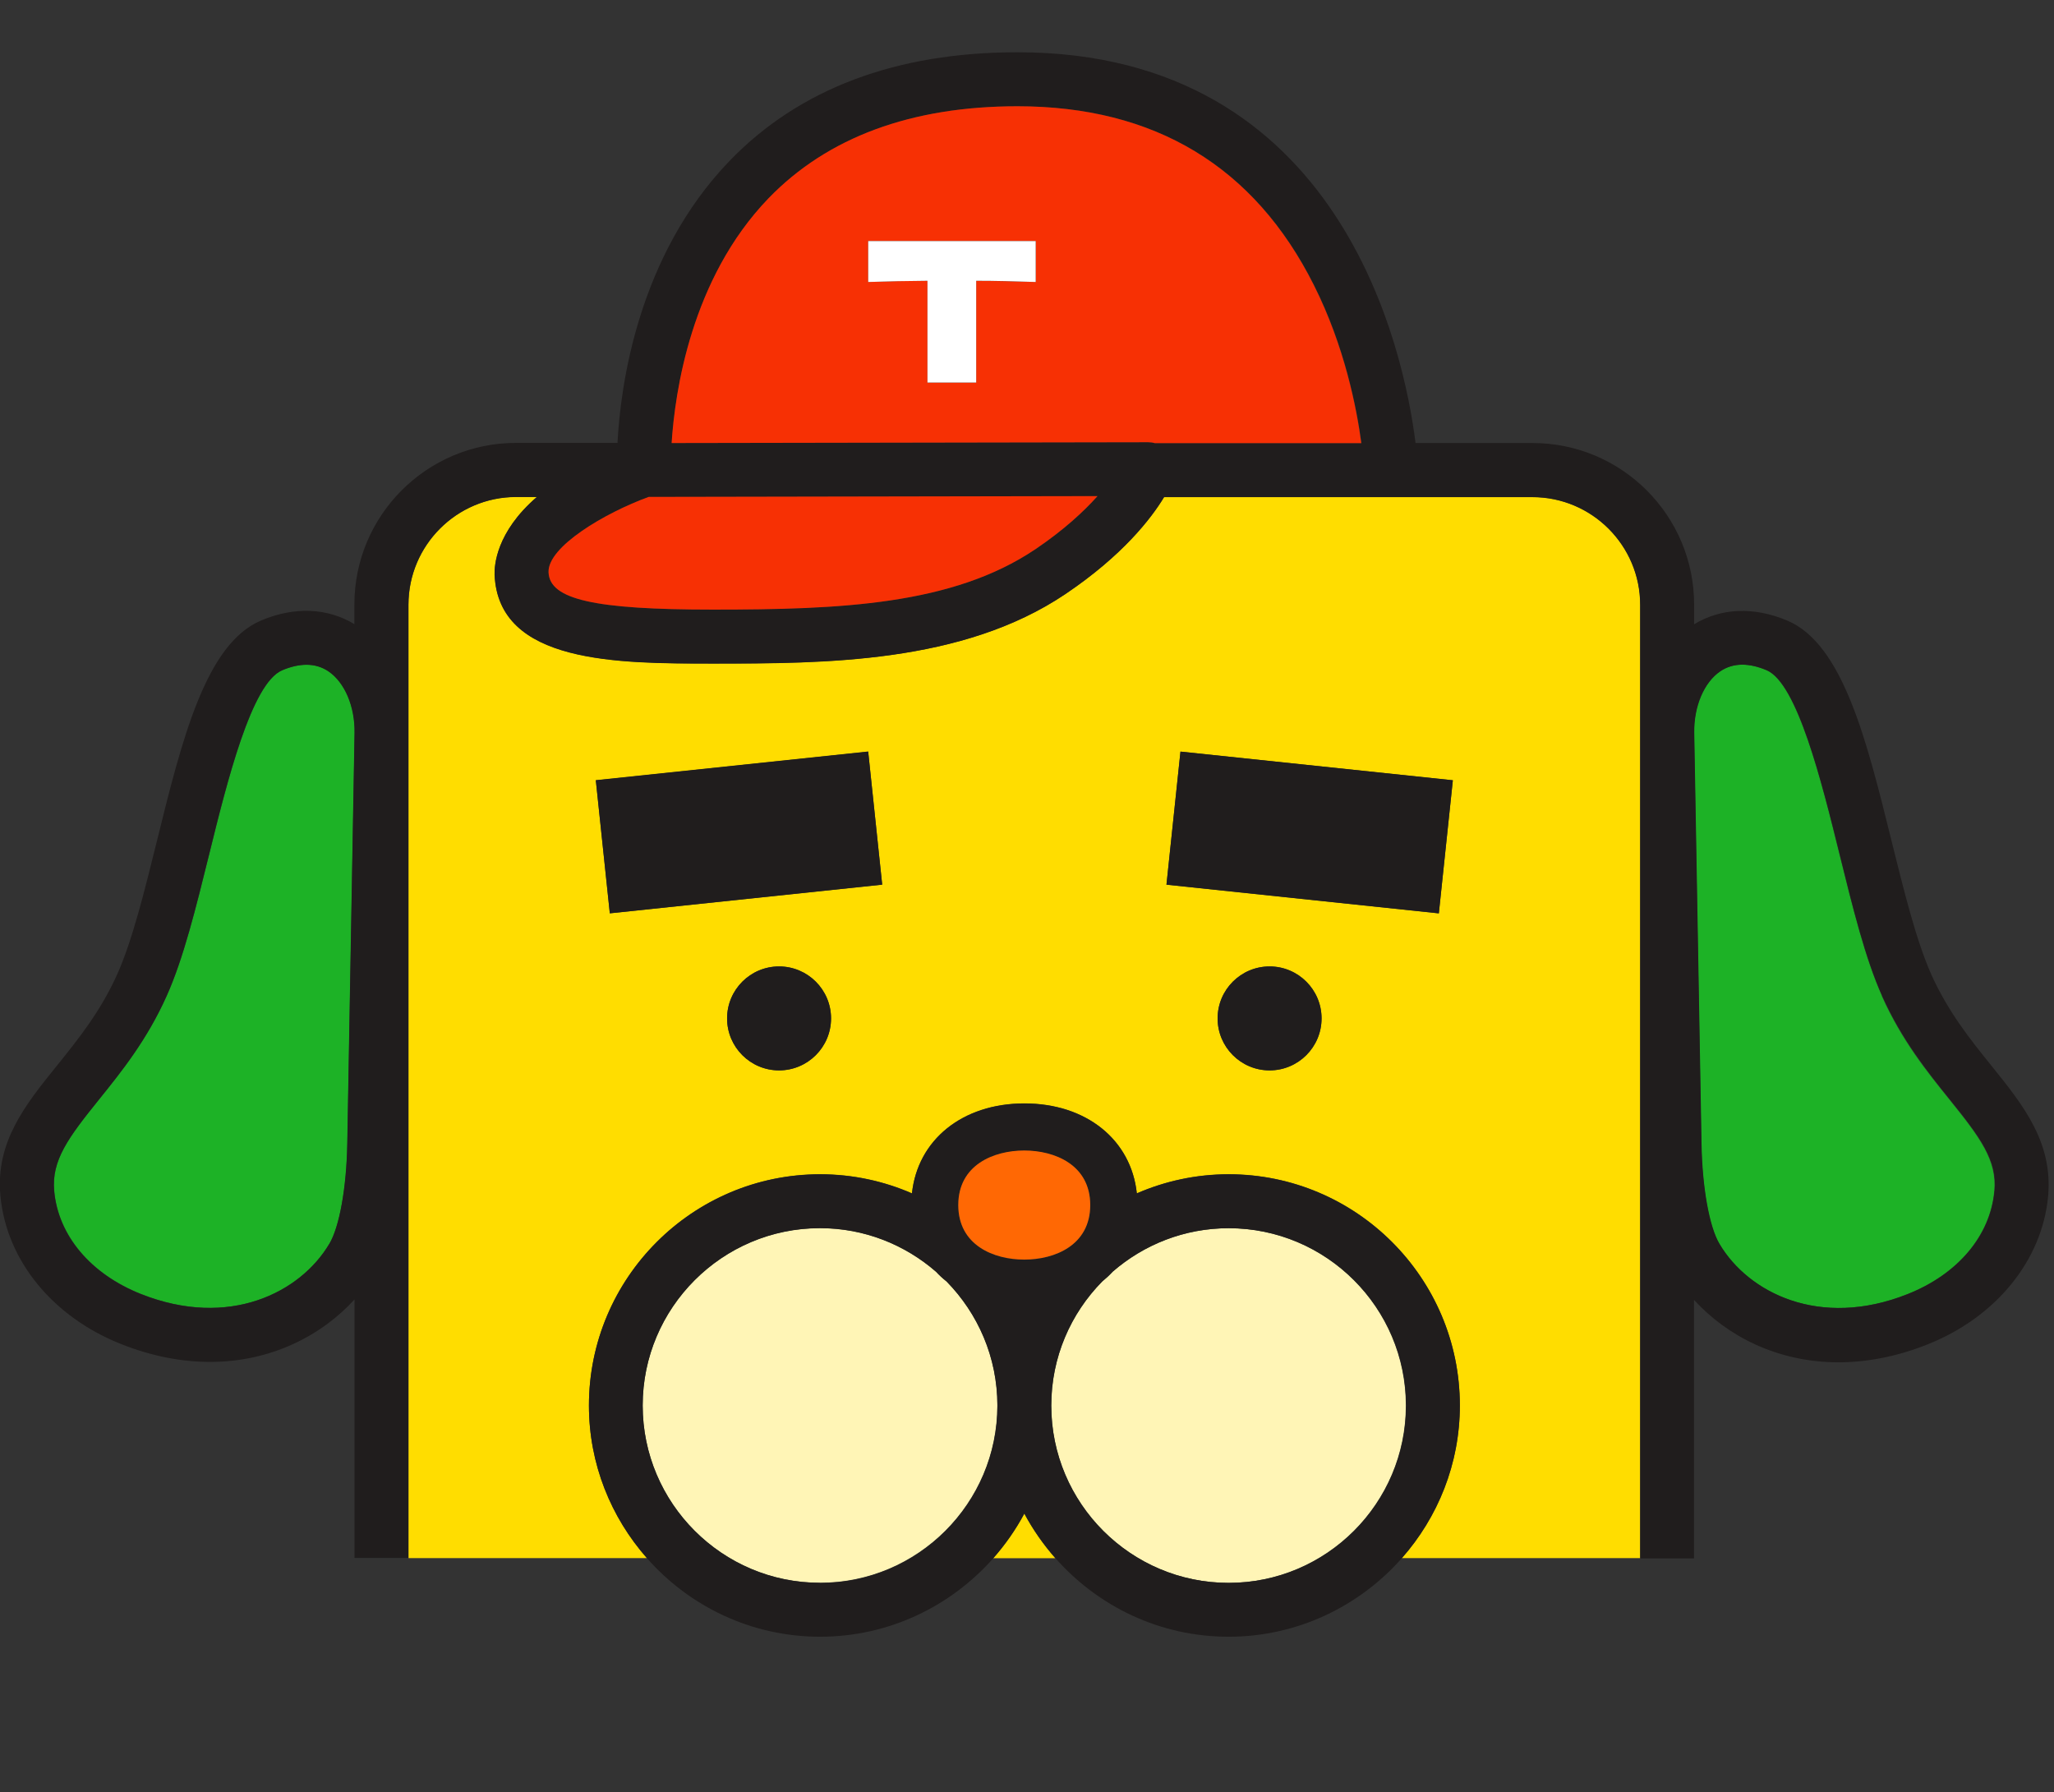 <svg width="196" height="171" viewBox="0 0 196 171" fill="none" xmlns="http://www.w3.org/2000/svg">
<rect x="0" y="0" width="196" height="171" fill="#333333" stroke="none"/>
<g clip-path="url(#clip0_349_10374)">
<path d="M146.242 47.426H111.088C109.855 49.469 107.144 52.989 101.67 56.677C91.828 63.306 78.633 63.306 68.033 63.306C58.923 63.306 47.578 63.306 47.205 54.839C47.167 53.991 47.334 50.779 51.24 47.413H49.261C43.595 47.413 38.982 52.026 38.982 57.692V148.672H61.737C58.306 144.779 56.199 139.691 56.199 134.102C56.199 121.934 66.093 112.041 78.26 112.041C81.37 112.041 84.338 112.696 87.023 113.865C87.563 108.764 91.828 105.283 97.751 105.283C103.675 105.283 107.94 108.764 108.48 113.865C111.165 112.696 114.133 112.041 117.243 112.041C129.41 112.041 139.303 121.934 139.303 134.102C139.303 139.691 137.196 144.779 133.766 148.672H156.52V57.705C156.52 52.038 151.908 47.426 146.242 47.426ZM74.341 102.135C71.605 102.135 69.382 99.912 69.382 97.175C69.382 94.438 71.605 92.216 74.341 92.216C77.078 92.216 79.301 94.438 79.301 97.175C79.301 99.912 77.078 102.135 74.341 102.135ZM58.191 87.153L56.855 74.459L82.847 71.722L84.183 84.416L58.191 87.153ZM121.149 102.135C118.412 102.135 116.189 99.912 116.189 97.175C116.189 94.438 118.412 92.216 121.149 92.216C123.885 92.216 126.108 94.438 126.108 97.175C126.108 99.912 123.885 102.135 121.149 102.135ZM137.299 87.153L111.307 84.416L112.643 71.722L138.635 74.459L137.299 87.153Z" fill="#FFDD00"/>
<path d="M94.771 148.685H100.707C99.563 147.387 98.561 145.961 97.739 144.419C96.916 145.961 95.914 147.387 94.771 148.685Z" fill="#FFDD00"/>
<path d="M31.35 64.052C30.734 63.641 30.04 63.422 29.256 63.422C28.537 63.422 27.766 63.602 26.93 63.949C24.001 65.182 21.675 74.613 19.967 81.5C18.707 86.614 17.512 91.445 15.906 95.029C14.018 99.231 11.576 102.263 9.431 104.936C6.527 108.533 4.908 110.717 5.178 113.634C5.563 117.9 8.673 121.574 13.478 123.476C21.881 126.804 28.665 123.322 31.427 118.684C32.404 117.052 33.072 113.3 33.149 109.137L33.843 69.911C33.882 67.392 32.905 65.092 31.35 64.039V64.052Z" fill="#1DB226"/>
<path d="M179.584 95.029C177.978 91.458 176.795 86.626 175.523 81.5C173.827 74.613 171.489 65.182 168.56 63.949C167.724 63.589 166.941 63.422 166.234 63.422C165.463 63.422 164.756 63.628 164.14 64.052C162.585 65.105 161.609 67.405 161.647 69.924L162.341 109.15C162.418 113.313 163.086 117.065 164.063 118.696C166.812 123.335 173.609 126.817 181.999 123.489C186.817 121.587 189.914 117.9 190.299 113.647C190.569 110.717 188.937 108.546 186.046 104.948C183.888 102.276 181.447 99.244 179.571 95.042L179.584 95.029Z" fill="#1DB226"/>
<path d="M184.273 92.935C182.86 89.774 181.665 84.943 180.509 80.279C178.119 70.604 175.857 61.469 170.564 59.221C167.365 57.871 164.23 58 161.66 59.568V57.692C161.66 49.186 154.747 42.273 146.242 42.273H135.076C133.997 33.601 128.061 4.987 97.096 4.987C85.494 4.987 76.243 8.482 69.613 15.356C60.838 24.465 59.206 36.864 58.923 42.261H49.236C40.73 42.261 33.817 49.173 33.817 57.679V59.555C31.248 58 28.1 57.859 24.913 59.208C19.62 61.443 17.358 70.591 14.969 80.266C13.812 84.943 12.617 89.774 11.204 92.922C9.598 96.52 7.465 99.154 5.409 101.711C2.403 105.437 -0.437 108.97 0.039 114.097C0.604 120.238 5.011 125.66 11.576 128.256C14.557 129.438 17.41 129.952 20.044 129.952C25.864 129.952 30.695 127.433 33.83 123.99V148.659H38.969V57.705C38.969 52.038 43.582 47.426 49.248 47.426H51.227C47.321 50.792 47.167 53.991 47.193 54.852C47.552 63.319 58.898 63.319 68.02 63.319C78.62 63.319 91.815 63.319 101.657 56.689C107.131 53.002 109.842 49.469 111.075 47.438H146.229C151.895 47.438 156.508 52.051 156.508 57.717V148.698H161.647V124.028C164.782 127.472 169.6 129.99 175.433 129.99C178.067 129.99 180.92 129.476 183.901 128.294C190.453 125.699 194.873 120.277 195.439 114.135C195.901 108.996 193.074 105.475 190.068 101.736C188.012 99.192 185.892 96.546 184.273 92.948V92.935ZM190.325 113.647C189.939 117.913 186.83 121.587 182.025 123.489C173.622 126.817 166.838 123.335 164.088 118.696C163.112 117.065 162.444 113.313 162.367 109.15L161.673 69.923C161.634 67.405 162.611 65.105 164.165 64.052C164.782 63.641 165.476 63.422 166.26 63.422C166.979 63.422 167.75 63.602 168.585 63.949C171.515 65.182 173.84 74.613 175.549 81.5C176.808 86.614 178.003 91.445 179.609 95.029C181.498 99.231 183.939 102.263 186.085 104.936C188.989 108.533 190.608 110.717 190.338 113.634L190.325 113.647ZM98.792 52.411C90.89 57.73 80.188 58.167 68.033 58.167C56.713 58.167 52.461 57.203 52.345 54.621C52.242 52.18 57.703 48.942 61.904 47.426L104.728 47.349C103.43 48.8 101.529 50.574 98.792 52.424V52.411ZM110.214 42.286C110.009 42.235 109.79 42.196 109.572 42.196L64.101 42.273C64.41 37.442 65.939 26.585 73.352 18.915C78.98 13.095 86.972 10.139 97.109 10.139C110.202 10.139 119.722 15.883 125.401 27.215C128.331 33.048 129.474 38.971 129.924 42.286H110.227H110.214ZM31.415 118.696C28.665 123.335 21.868 126.804 13.465 123.489C8.647 121.587 5.551 117.9 5.165 113.647C4.895 110.717 6.527 108.546 9.418 104.948C11.576 102.276 14.018 99.244 15.894 95.042C17.5 91.47 18.682 86.639 19.954 81.513C21.65 74.626 23.988 65.195 26.918 63.962C27.753 63.602 28.537 63.435 29.243 63.435C30.014 63.435 30.721 63.641 31.337 64.064C32.892 65.118 33.869 67.418 33.83 69.936L33.136 109.163C33.059 113.326 32.391 117.077 31.415 118.709V118.696Z" fill="#201D1D"/>
<path d="M74.341 92.216C71.605 92.216 69.382 94.438 69.382 97.175C69.382 99.912 71.605 102.135 74.341 102.135C77.078 102.135 79.301 99.912 79.301 97.175C79.301 94.438 77.078 92.216 74.341 92.216Z" fill="#201D1D"/>
<path d="M121.149 92.216C118.412 92.216 116.189 94.438 116.189 97.175C116.189 99.912 118.412 102.135 121.149 102.135C123.885 102.135 126.108 99.912 126.108 97.175C126.108 94.438 123.885 92.216 121.149 92.216Z" fill="#201D1D"/>
<path d="M82.844 71.707L56.854 74.443L58.191 87.144L84.181 84.408L82.844 71.707Z" fill="#201D1D"/>
<path d="M112.646 71.713L111.309 84.414L137.299 87.15L138.636 74.449L112.646 71.713Z" fill="#201D1D"/>
<path d="M97.096 10.139C86.959 10.139 78.967 13.095 73.339 18.915C65.926 26.598 64.397 37.455 64.088 42.273L109.559 42.196C109.778 42.196 109.996 42.222 110.202 42.286H129.898C129.462 38.971 128.305 33.048 125.376 27.215C119.697 15.883 110.176 10.139 97.083 10.139H97.096ZM98.831 26.907C96.878 26.843 94.989 26.804 93.152 26.791V36.505H88.501V26.791C86.65 26.791 84.762 26.843 82.847 26.907V23.001H98.831V26.907Z" fill="#F73004"/>
<path d="M82.847 26.907C84.774 26.842 86.65 26.804 88.501 26.791V36.505H93.152V26.791C94.989 26.791 96.878 26.842 98.831 26.907V23.001H82.847V26.907Z" fill="white"/>
<path d="M52.345 54.621C52.461 57.203 56.713 58.167 68.033 58.167C80.188 58.167 90.89 57.73 98.792 52.411C101.529 50.561 103.43 48.788 104.728 47.336L61.904 47.413C57.703 48.942 52.242 52.18 52.345 54.608V54.621Z" fill="#F73004"/>
<path d="M89.323 121.343C86.355 118.761 82.487 117.18 78.247 117.18C68.919 117.18 61.326 124.774 61.326 134.102C61.326 143.43 68.919 151.023 78.247 151.023C87.575 151.023 95.169 143.43 95.169 134.102C95.169 129.489 93.319 125.313 90.312 122.255C89.952 121.973 89.618 121.664 89.31 121.33L89.323 121.343Z" fill="#FFF5B6"/>
<path d="M117.243 117.193C113.015 117.193 109.148 118.761 106.167 121.343C105.859 121.677 105.525 121.986 105.165 122.281C102.171 125.339 100.308 129.515 100.308 134.115C100.308 143.443 107.902 151.036 117.23 151.036C126.558 151.036 134.151 143.443 134.151 134.115C134.151 124.787 126.558 117.193 117.23 117.193H117.243Z" fill="#FFF5B6"/>
<path d="M117.243 112.054C114.133 112.054 111.165 112.709 108.48 113.878C107.94 108.777 103.675 105.295 97.751 105.295C91.828 105.295 87.563 108.777 87.023 113.878C84.338 112.709 81.37 112.054 78.26 112.054C66.093 112.054 56.199 121.947 56.199 134.115C56.199 139.704 58.307 144.792 61.737 148.685C65.784 153.272 71.682 156.175 78.26 156.175C84.839 156.175 90.736 153.259 94.784 148.685C95.927 147.387 96.929 145.961 97.751 144.419C98.574 145.961 99.576 147.387 100.719 148.685C104.767 153.272 110.664 156.175 117.243 156.175C123.821 156.175 129.719 153.259 133.766 148.685C137.196 144.792 139.304 139.704 139.304 134.115C139.304 121.947 129.41 112.054 117.243 112.054ZM117.243 151.036C107.915 151.036 100.321 143.443 100.321 134.115C100.321 129.502 102.171 125.326 105.178 122.281C105.538 121.986 105.872 121.677 106.18 121.343C109.148 118.761 113.015 117.193 117.256 117.193C126.584 117.193 134.177 124.787 134.177 134.115C134.177 143.443 126.584 151.036 117.256 151.036H117.243ZM78.247 151.036C68.919 151.036 61.326 143.443 61.326 134.115C61.326 124.787 68.919 117.193 78.247 117.193C82.487 117.193 86.355 118.773 89.323 121.356C89.631 121.69 89.965 121.998 90.325 122.281C93.319 125.339 95.182 129.515 95.182 134.127C95.182 143.455 87.588 151.049 78.26 151.049L78.247 151.036ZM91.443 114.996C91.443 111.154 94.835 109.792 97.739 109.792C100.642 109.792 104.034 111.154 104.034 114.996C104.034 118.838 100.642 120.2 97.739 120.2C94.835 120.2 91.443 118.838 91.443 114.996Z" fill="#201D1D"/>
<path d="M97.739 120.187C100.642 120.187 104.034 118.825 104.034 114.983C104.034 111.141 100.642 109.78 97.739 109.78C94.835 109.78 91.443 111.141 91.443 114.983C91.443 118.825 94.835 120.187 97.739 120.187Z" fill="#FF6804"/>
</g>
<defs>
<clipPath id="clip0_349_10374">
<rect width="195.49" height="170.42" fill="white"/>
</clipPath>
</defs>
</svg>

